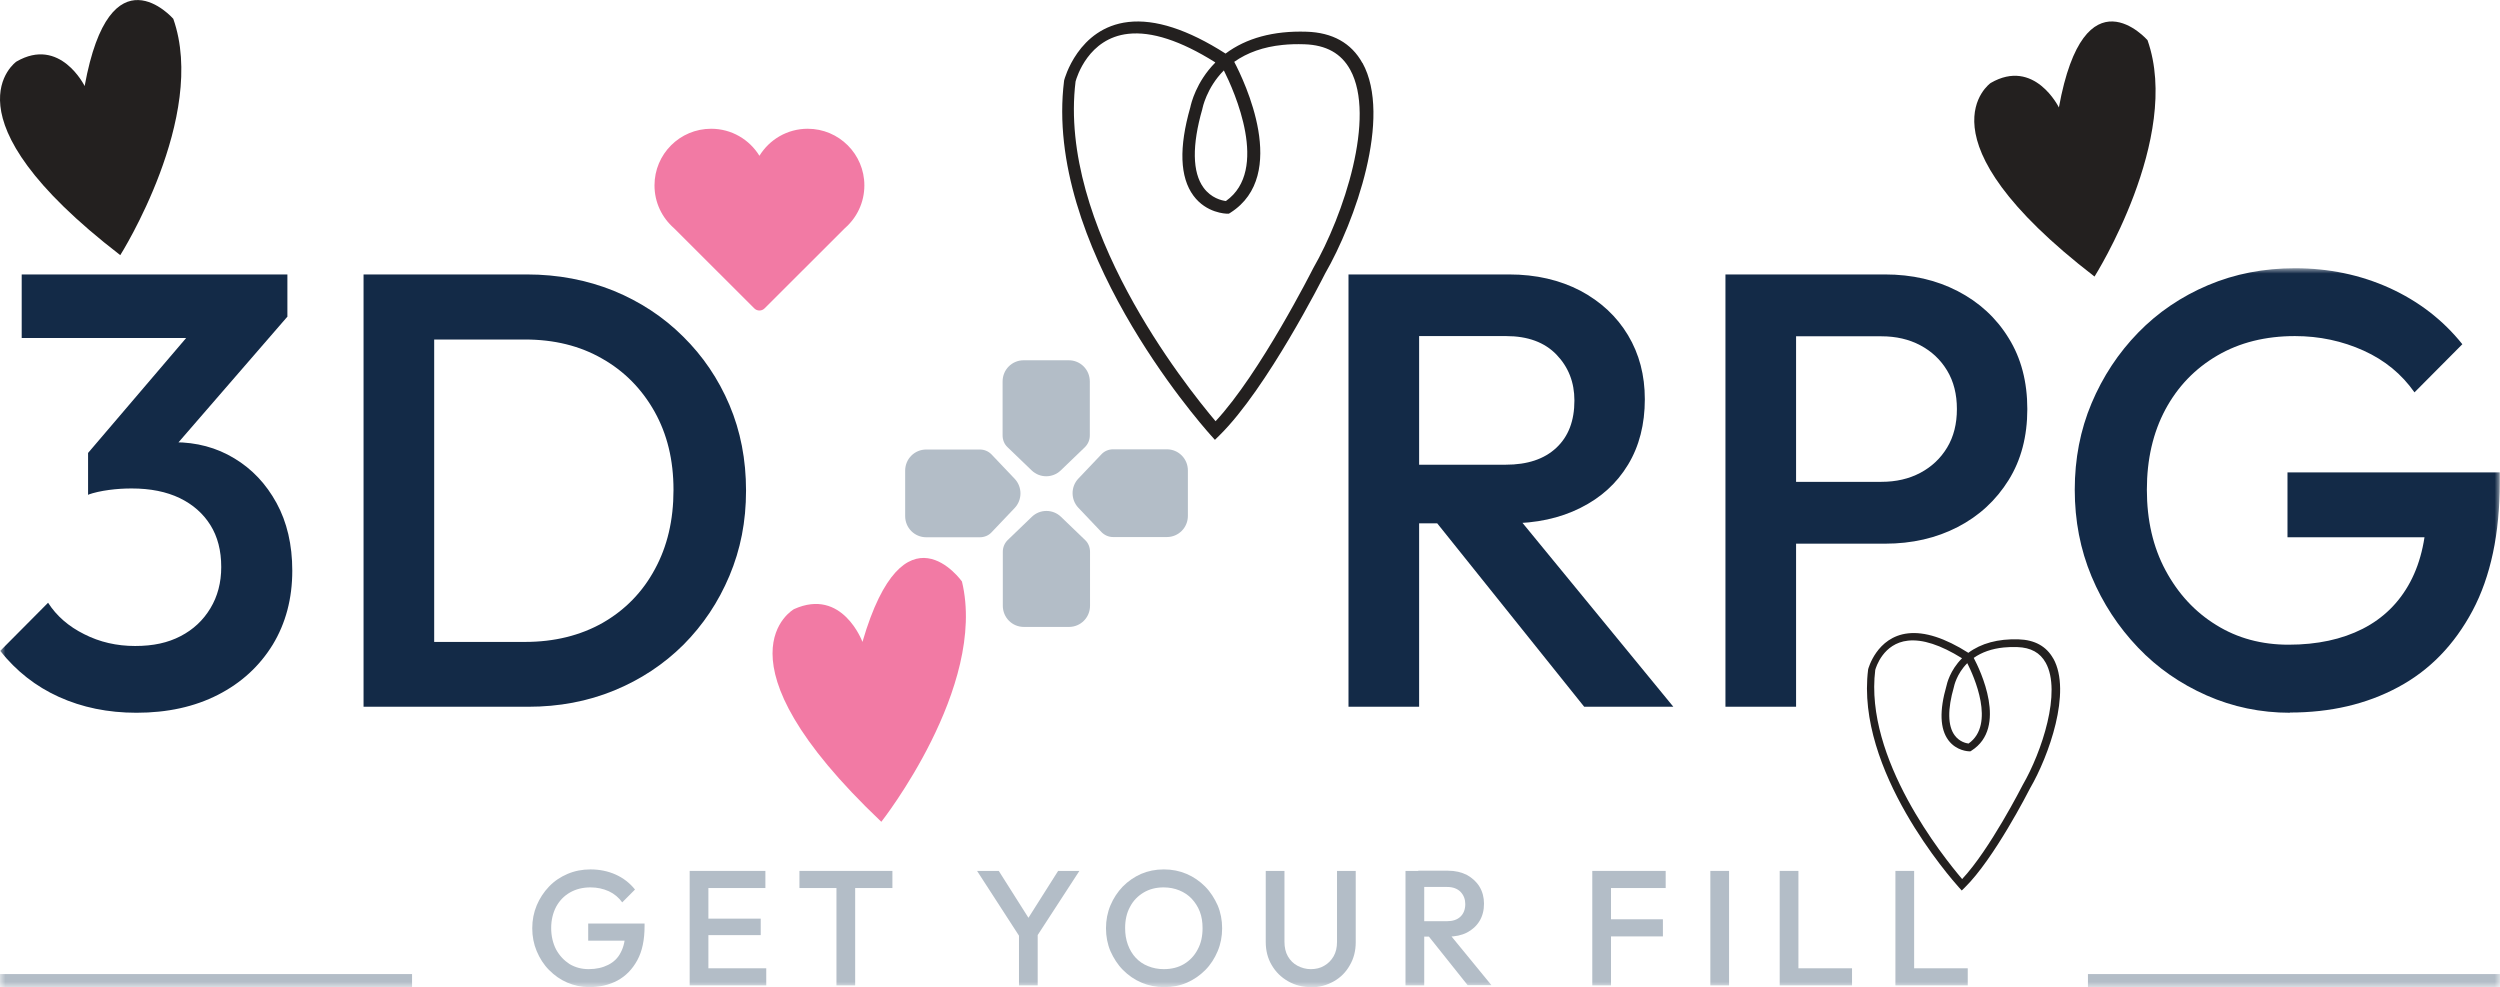 <svg width="233" height="92" viewBox="0 0 233 92" fill="none" xmlns="http://www.w3.org/2000/svg">
<rect x="0" y="0" width="233" height="92" fill="#808080" stroke="none"/>
<g clip-path="url(#clip0_2721_101)">
<rect width="233" height="92" fill="white"/>
<mask id="mask0_2721_101" style="mask-type:luminance" maskUnits="userSpaceOnUse" x="0" y="25" width="233" height="67">
<path d="M233 25H0V92H233V25Z" fill="white"/>
</mask>
<g mask="url(#mask0_2721_101)">
<path d="M12.729 66.429C10.052 66.429 7.653 65.93 5.492 64.953C3.331 63.975 1.507 62.539 0.02 60.664L4.481 56.176C5.274 57.413 6.404 58.39 7.851 59.108C9.299 59.846 10.885 60.206 12.59 60.206C14.295 60.206 15.643 59.906 16.833 59.288C18.022 58.67 18.934 57.812 19.608 56.695C20.282 55.578 20.619 54.301 20.619 52.845C20.619 51.309 20.282 50.013 19.608 48.936C18.934 47.859 17.983 47.021 16.753 46.422C15.504 45.824 14.017 45.525 12.273 45.525C11.579 45.525 10.885 45.565 10.151 45.664C9.417 45.764 8.783 45.904 8.208 46.103L11.123 42.313C11.916 42.014 12.768 41.755 13.66 41.536C14.553 41.316 15.425 41.217 16.258 41.217C18.32 41.217 20.183 41.715 21.829 42.712C23.494 43.71 24.803 45.106 25.774 46.881C26.746 48.657 27.241 50.771 27.241 53.184C27.241 55.797 26.627 58.091 25.417 60.086C24.188 62.08 22.503 63.636 20.322 64.753C18.141 65.87 15.603 66.429 12.709 66.429H12.729ZM2.022 31.503V25.578H26.785V29.488L21.115 31.503H2.022ZM8.208 46.123V42.214L18.914 29.668L26.805 29.488L15.643 42.373L8.208 46.123Z" fill="#132A47"/>
<path d="M33.883 65.87V25.578H40.466V65.87H33.883ZM38.404 65.87V59.827H48.931C51.668 59.827 54.086 59.228 56.168 58.051C58.25 56.855 59.876 55.199 61.026 53.065C62.195 50.93 62.77 48.477 62.77 45.664C62.77 42.852 62.176 40.459 61.006 38.364C59.816 36.25 58.191 34.594 56.109 33.417C54.027 32.221 51.628 31.642 48.931 31.642H38.404V25.578H49.11C52.005 25.578 54.701 26.097 57.179 27.094C59.658 28.112 61.819 29.528 63.663 31.363C65.506 33.178 66.954 35.312 67.985 37.746C69.016 40.179 69.531 42.832 69.531 45.724C69.531 48.617 69.016 51.21 67.985 53.663C66.954 56.116 65.526 58.251 63.702 60.086C61.878 61.901 59.717 63.337 57.239 64.354C54.761 65.372 52.084 65.87 49.229 65.87H38.423H38.404Z" fill="#132A47"/>
<path d="M125.68 65.87V25.578H132.262V65.87H125.68ZM130.2 48.776V43.311H140.331C142.354 43.311 143.92 42.792 145.05 41.735C146.18 40.678 146.735 39.222 146.735 37.327C146.735 35.632 146.18 34.215 145.07 33.058C143.96 31.901 142.393 31.323 140.371 31.323H130.18V25.578H140.649C143.167 25.578 145.367 26.097 147.29 27.094C149.194 28.112 150.681 29.488 151.732 31.243C152.782 32.999 153.298 34.973 153.298 37.207C153.298 39.541 152.782 41.575 151.732 43.311C150.681 45.046 149.214 46.383 147.29 47.34C145.387 48.297 143.167 48.776 140.649 48.776H130.18H130.2ZM147.647 65.87L133.63 48.377L139.756 46.123L155.955 65.87H147.667H147.647Z" fill="#132A47"/>
<path d="M160.812 65.87V25.578H167.394V65.87H160.812ZM165.332 50.671V44.907H175.345C176.713 44.907 177.922 44.627 178.973 44.069C180.024 43.51 180.857 42.732 181.471 41.715C182.086 40.698 182.383 39.501 182.383 38.125C182.383 36.748 182.086 35.552 181.471 34.534C180.857 33.517 180.024 32.739 178.973 32.181C177.922 31.622 176.713 31.343 175.345 31.343H165.332V25.578H175.682C178.2 25.578 180.46 26.097 182.462 27.134C184.465 28.172 186.051 29.628 187.201 31.503C188.371 33.377 188.946 35.592 188.946 38.125C188.946 40.658 188.371 42.872 187.201 44.747C186.031 46.622 184.465 48.078 182.462 49.115C180.46 50.153 178.2 50.671 175.682 50.671H165.332Z" fill="#132A47"/>
<path d="M213.432 66.429C210.695 66.429 208.098 65.89 205.66 64.813C203.221 63.736 201.08 62.26 199.256 60.345C197.432 58.43 195.984 56.236 194.933 53.723C193.883 51.21 193.367 48.517 193.367 45.645C193.367 42.772 193.883 40.08 194.933 37.586C195.984 35.093 197.432 32.899 199.275 31.004C201.119 29.109 203.3 27.633 205.798 26.576C208.296 25.519 210.993 25 213.888 25C217.06 25 219.994 25.618 222.69 26.835C225.407 28.072 227.667 29.807 229.491 32.081L225.03 36.569C223.84 34.873 222.274 33.577 220.291 32.679C218.309 31.782 216.168 31.323 213.888 31.323C211.151 31.323 208.733 31.921 206.651 33.138C204.569 34.355 202.963 36.03 201.813 38.165C200.663 40.319 200.088 42.812 200.088 45.645C200.088 48.477 200.663 50.99 201.833 53.164C203.003 55.339 204.569 57.034 206.552 58.251C208.534 59.487 210.795 60.086 213.293 60.086C215.969 60.086 218.269 59.587 220.192 58.61C222.115 57.632 223.602 56.176 224.633 54.241C225.664 52.307 226.18 49.913 226.18 47.081L230.304 50.073H213.194V44.029H232.98V44.946C232.98 49.734 232.128 53.743 230.443 56.914C228.738 60.106 226.438 62.479 223.484 64.055C220.549 65.631 217.199 66.409 213.412 66.409L213.432 66.429Z" fill="#132A47"/>
<path d="M101.571 35.552V40.578C101.571 40.997 101.412 41.376 101.115 41.675L98.855 43.849C98.101 44.567 96.912 44.567 96.158 43.849L93.898 41.675C93.6 41.396 93.442 40.997 93.442 40.578V35.552C93.442 34.455 94.314 33.577 95.405 33.577H99.608C100.698 33.577 101.571 34.455 101.571 35.552Z" fill="#B3BDC7"/>
<path d="M93.462 56.455V51.429C93.462 51.01 93.62 50.631 93.918 50.332L96.178 48.158C96.931 47.44 98.121 47.44 98.874 48.158L101.134 50.332C101.432 50.611 101.591 51.01 101.591 51.429V56.455C101.591 57.553 100.718 58.43 99.628 58.43H95.424C94.334 58.43 93.462 57.553 93.462 56.455Z" fill="#B3BDC7"/>
<path d="M108.748 50.053H103.751C103.335 50.053 102.958 49.893 102.661 49.594L100.5 47.32C99.786 46.562 99.786 45.365 100.5 44.607L102.661 42.333C102.939 42.034 103.335 41.875 103.751 41.875H108.748C109.838 41.875 110.711 42.752 110.711 43.849V48.078C110.711 49.175 109.838 50.053 108.748 50.053Z" fill="#B3BDC7"/>
<path d="M86.324 41.895H91.32C91.737 41.895 92.114 42.054 92.411 42.353L94.572 44.627C95.286 45.385 95.286 46.582 94.572 47.34L92.411 49.614C92.133 49.913 91.737 50.073 91.32 50.073H86.324C85.234 50.073 84.361 49.195 84.361 48.098V43.869C84.361 42.772 85.234 41.895 86.324 41.895Z" fill="#B3BDC7"/>
<path d="M54.939 92C54.205 92 53.531 91.86 52.877 91.581C52.223 91.302 51.668 90.903 51.172 90.404C50.676 89.906 50.3 89.307 50.022 88.649C49.745 87.991 49.606 87.273 49.606 86.515C49.606 85.757 49.745 85.039 50.022 84.38C50.3 83.722 50.676 83.144 51.172 82.625C51.668 82.106 52.243 81.728 52.897 81.448C53.551 81.169 54.265 81.029 55.038 81.029C55.871 81.029 56.664 81.189 57.378 81.508C58.091 81.827 58.706 82.306 59.182 82.904L57.992 84.101C57.675 83.662 57.259 83.303 56.743 83.064C56.208 82.825 55.653 82.705 55.038 82.705C54.305 82.705 53.67 82.865 53.115 83.184C52.56 83.503 52.144 83.942 51.826 84.52C51.529 85.099 51.37 85.757 51.37 86.495C51.37 87.233 51.529 87.911 51.826 88.489C52.144 89.068 52.56 89.507 53.075 89.846C53.611 90.165 54.205 90.324 54.86 90.324C55.574 90.324 56.168 90.185 56.684 89.925C57.199 89.666 57.596 89.287 57.853 88.769C58.131 88.25 58.27 87.632 58.27 86.874L59.36 87.672H54.82V86.076H60.074V86.315C60.074 87.592 59.856 88.649 59.4 89.487C58.944 90.325 58.329 90.963 57.556 91.382C56.783 91.8 55.891 92 54.88 92H54.939Z" fill="#B3BDC7"/>
<path d="M64.277 91.84V81.169H66.022V91.84H64.277ZM65.467 82.765V81.169H71.335V82.765H65.467ZM65.467 87.153V85.617H70.899V87.153H65.467ZM65.467 91.84V90.245H71.415V91.84H65.467Z" fill="#B3BDC7"/>
<path d="M74.508 82.765V81.169H83.172V82.765H74.508ZM77.958 91.84V81.468H79.702V91.84H77.958Z" fill="#B3BDC7"/>
<path d="M95.207 87.572L91.063 81.169H93.085L96.317 86.275H95.385L98.617 81.169H100.599L96.436 87.572H95.226H95.207ZM94.969 91.84V86.475H96.713V91.84H94.969Z" fill="#B3BDC7"/>
<path d="M108.51 92C107.757 92 107.043 91.86 106.389 91.581C105.734 91.302 105.159 90.903 104.664 90.404C104.168 89.906 103.791 89.307 103.494 88.649C103.216 87.991 103.078 87.273 103.078 86.515C103.078 85.757 103.216 85.039 103.494 84.38C103.772 83.722 104.148 83.144 104.644 82.625C105.14 82.126 105.715 81.728 106.349 81.448C107.003 81.169 107.697 81.029 108.47 81.029C109.244 81.029 109.938 81.169 110.592 81.448C111.246 81.728 111.821 82.126 112.317 82.625C112.812 83.124 113.189 83.722 113.487 84.38C113.764 85.039 113.903 85.757 113.903 86.515C113.903 87.273 113.764 87.991 113.487 88.649C113.209 89.307 112.832 89.906 112.337 90.404C111.841 90.903 111.266 91.302 110.631 91.581C109.997 91.86 109.283 92 108.53 92H108.51ZM108.47 90.324C109.184 90.324 109.819 90.165 110.354 89.846C110.889 89.527 111.325 89.068 111.623 88.489C111.94 87.911 112.079 87.253 112.079 86.495C112.079 85.936 112 85.418 111.821 84.959C111.643 84.5 111.385 84.101 111.068 83.762C110.75 83.423 110.354 83.164 109.918 82.984C109.482 82.805 108.986 82.705 108.451 82.705C107.737 82.705 107.122 82.865 106.587 83.184C106.052 83.503 105.615 83.942 105.318 84.52C105.001 85.099 104.862 85.757 104.862 86.495C104.862 87.053 104.941 87.572 105.12 88.051C105.298 88.529 105.536 88.928 105.853 89.267C106.171 89.606 106.547 89.866 107.003 90.045C107.439 90.225 107.935 90.324 108.451 90.324H108.47Z" fill="#B3BDC7"/>
<path d="M122.19 92C121.397 92 120.684 91.82 120.029 91.442C119.375 91.062 118.899 90.584 118.522 89.945C118.146 89.307 117.967 88.589 117.967 87.791V81.169H119.712V87.771C119.712 88.29 119.811 88.749 120.029 89.128C120.247 89.507 120.545 89.806 120.921 90.005C121.298 90.205 121.714 90.325 122.17 90.325C122.626 90.325 123.063 90.225 123.42 90.005C123.776 89.806 124.074 89.507 124.292 89.128C124.51 88.749 124.609 88.31 124.609 87.791V81.169H126.354V87.811C126.354 88.609 126.175 89.327 125.799 89.965C125.442 90.604 124.946 91.102 124.312 91.461C123.677 91.82 122.964 92.02 122.151 92.02L122.19 92Z" fill="#B3BDC7"/>
<path d="M130.993 91.84V81.169H132.738V91.84H130.993ZM132.183 87.312V85.856H134.859C135.395 85.856 135.811 85.717 136.108 85.438C136.406 85.158 136.564 84.759 136.564 84.261C136.564 83.822 136.426 83.443 136.128 83.124C135.831 82.825 135.414 82.665 134.879 82.665H132.183V81.149H134.958C135.633 81.149 136.208 81.289 136.723 81.548C137.219 81.827 137.615 82.186 137.893 82.645C138.17 83.104 138.309 83.642 138.309 84.221C138.309 84.839 138.17 85.378 137.893 85.837C137.615 86.295 137.219 86.654 136.723 86.914C136.208 87.173 135.633 87.293 134.958 87.293H132.183V87.312ZM136.802 91.84L133.095 87.193L134.721 86.594L139.003 91.82H136.802V91.84Z" fill="#B3BDC7"/>
<path d="M148.401 91.84V81.169H150.145V91.84H148.401ZM149.59 82.765V81.169H155.241V82.765H149.59ZM149.59 87.273V85.677H154.983V87.273H149.59Z" fill="#B3BDC7"/>
<path d="M159.404 91.84V81.169H161.149V91.84H159.404Z" fill="#B3BDC7"/>
<path d="M165.868 91.84V81.169H167.613V91.84H165.868ZM167.058 91.84V90.245H172.609V91.84H167.058Z" fill="#B3BDC7"/>
<path d="M176.653 91.84V81.169H178.398V91.84H176.653ZM177.843 91.84V90.245H183.394V91.84H177.843Z" fill="#B3BDC7"/>
<path d="M38.404 90.783H0V92H38.404V90.783Z" fill="#B3BDC7"/>
<path d="M233 90.783H194.596V92H233V90.783Z" fill="#B3BDC7"/>
</g>
<path fill-rule="evenodd" clip-rule="evenodd" d="M16.149 1.75C16.149 1.75 10.259 -4.99 7.889 8.02C7.889 8.02 5.609 3.37 1.529 5.74C1.529 5.74 -5.681 10.77 11.209 23.78C11.209 23.78 19.369 10.87 16.149 1.75Z" fill="#23201F"/>
<path fill-rule="evenodd" clip-rule="evenodd" d="M200.149 3.745C200.149 3.745 194.259 -2.995 191.889 10.015C191.889 10.015 189.609 5.365 185.529 7.735C185.529 7.735 178.319 12.765 195.209 25.775C195.209 25.775 203.369 12.865 200.149 3.745Z" fill="#23201F"/>
<path fill-rule="evenodd" clip-rule="evenodd" d="M75.279 12C73.369 12 71.709 13.01 70.779 14.52C69.849 13.01 68.189 12 66.279 12C63.359 12 60.999 14.36 60.999 17.28C60.999 18.87 61.699 20.29 62.809 21.26L70.299 28.74C70.429 28.87 70.599 28.94 70.779 28.94C70.959 28.94 71.129 28.87 71.259 28.74L78.749 21.26C79.859 20.29 80.559 18.87 80.559 17.28C80.559 14.36 78.189 12 75.279 12Z" fill="#F27AA4"/>
<path fill-rule="evenodd" clip-rule="evenodd" d="M89.653 54.194C89.653 54.194 84.253 46.54 80.381 59.825C80.381 59.825 78.512 54.735 74.004 56.769C74.004 56.769 65.949 61.227 82.139 76.591C82.139 76.591 92.032 64.032 89.653 54.194Z" fill="#F27AA4"/>
<path fill-rule="evenodd" clip-rule="evenodd" d="M126.977 5.875C125.948 4.009 124.185 3.029 121.76 2.955C118.68 2.856 116.139 3.556 114.222 4.994C110.701 2.744 107.658 1.764 105.16 2.05C100.457 2.583 99.196 7.424 99.183 7.468L99.171 7.536C97.267 22.786 111.669 39.246 112.814 40.529L113.23 40.994L113.684 40.547C118.08 36.208 123.273 25.948 123.493 25.508C126.291 20.654 129.763 10.909 126.983 5.862L126.977 5.875ZM114.265 18.738C113.867 18.689 112.881 18.465 112.171 17.492C111.124 16.066 111.087 13.537 112.055 10.171L112.067 10.109C112.067 10.109 112.44 8.193 114.063 6.563C115.043 8.509 118.331 15.849 114.259 18.732L114.265 18.738ZM122.385 25.012C122.317 25.142 117.437 34.813 113.292 39.258C110.432 35.867 98.596 21.013 100.243 7.592C100.353 7.189 101.437 3.562 105.148 3.153C107.328 2.911 110.04 3.792 113.243 5.8H113.23L113.267 5.831C111.467 7.641 111.001 9.693 110.94 9.991C109.863 13.748 109.961 16.519 111.228 18.236C112.44 19.879 114.271 19.91 114.345 19.916H114.529L114.688 19.817C120.186 16.302 115.967 7.548 115.031 5.763C116.249 4.901 117.756 4.368 119.531 4.188C120.174 4.12 120.86 4.102 121.576 4.126C123.603 4.195 125.006 4.976 125.844 6.507C128.251 10.896 125.257 20.015 122.385 25.012Z" fill="#23201F"/>
<path fill-rule="evenodd" clip-rule="evenodd" d="M191.366 61.383C190.728 60.235 189.633 59.632 188.128 59.587C186.216 59.526 184.639 59.957 183.45 60.842C181.264 59.457 179.375 58.854 177.825 59.03C174.906 59.358 174.123 62.337 174.115 62.364L174.108 62.406C172.925 71.791 181.865 81.919 182.575 82.709L182.834 82.995L183.115 82.721C185.844 80.05 189.067 73.736 189.204 73.466C190.941 70.478 193.096 64.481 191.37 61.376L191.366 61.383ZM183.476 69.3C183.229 69.269 182.617 69.132 182.176 68.533C181.526 67.655 181.504 66.099 182.104 64.027L182.112 63.989C182.112 63.989 182.344 62.81 183.351 61.807C183.959 63.005 186 67.522 183.472 69.296L183.476 69.3ZM188.516 73.16C188.474 73.24 185.445 79.192 182.872 81.927C181.097 79.84 173.75 70.7 174.773 62.44C174.841 62.192 175.514 59.961 177.817 59.709C179.17 59.56 180.854 60.102 182.841 61.338H182.834L182.857 61.357C181.739 62.471 181.45 63.733 181.412 63.917C180.743 66.228 180.804 67.934 181.591 68.991C182.344 70.001 183.48 70.021 183.526 70.024H183.64L183.738 69.963C187.151 67.8 184.533 62.414 183.951 61.315C184.708 60.785 185.643 60.456 186.745 60.346C187.144 60.304 187.57 60.292 188.014 60.308C189.272 60.35 190.143 60.83 190.663 61.773C192.157 64.474 190.298 70.085 188.516 73.16Z" fill="#23201F"/>
</g>
<defs>
<clipPath id="clip0_2721_101">
<rect width="233" height="92" fill="white"/>
</clipPath>
</defs>
</svg>
